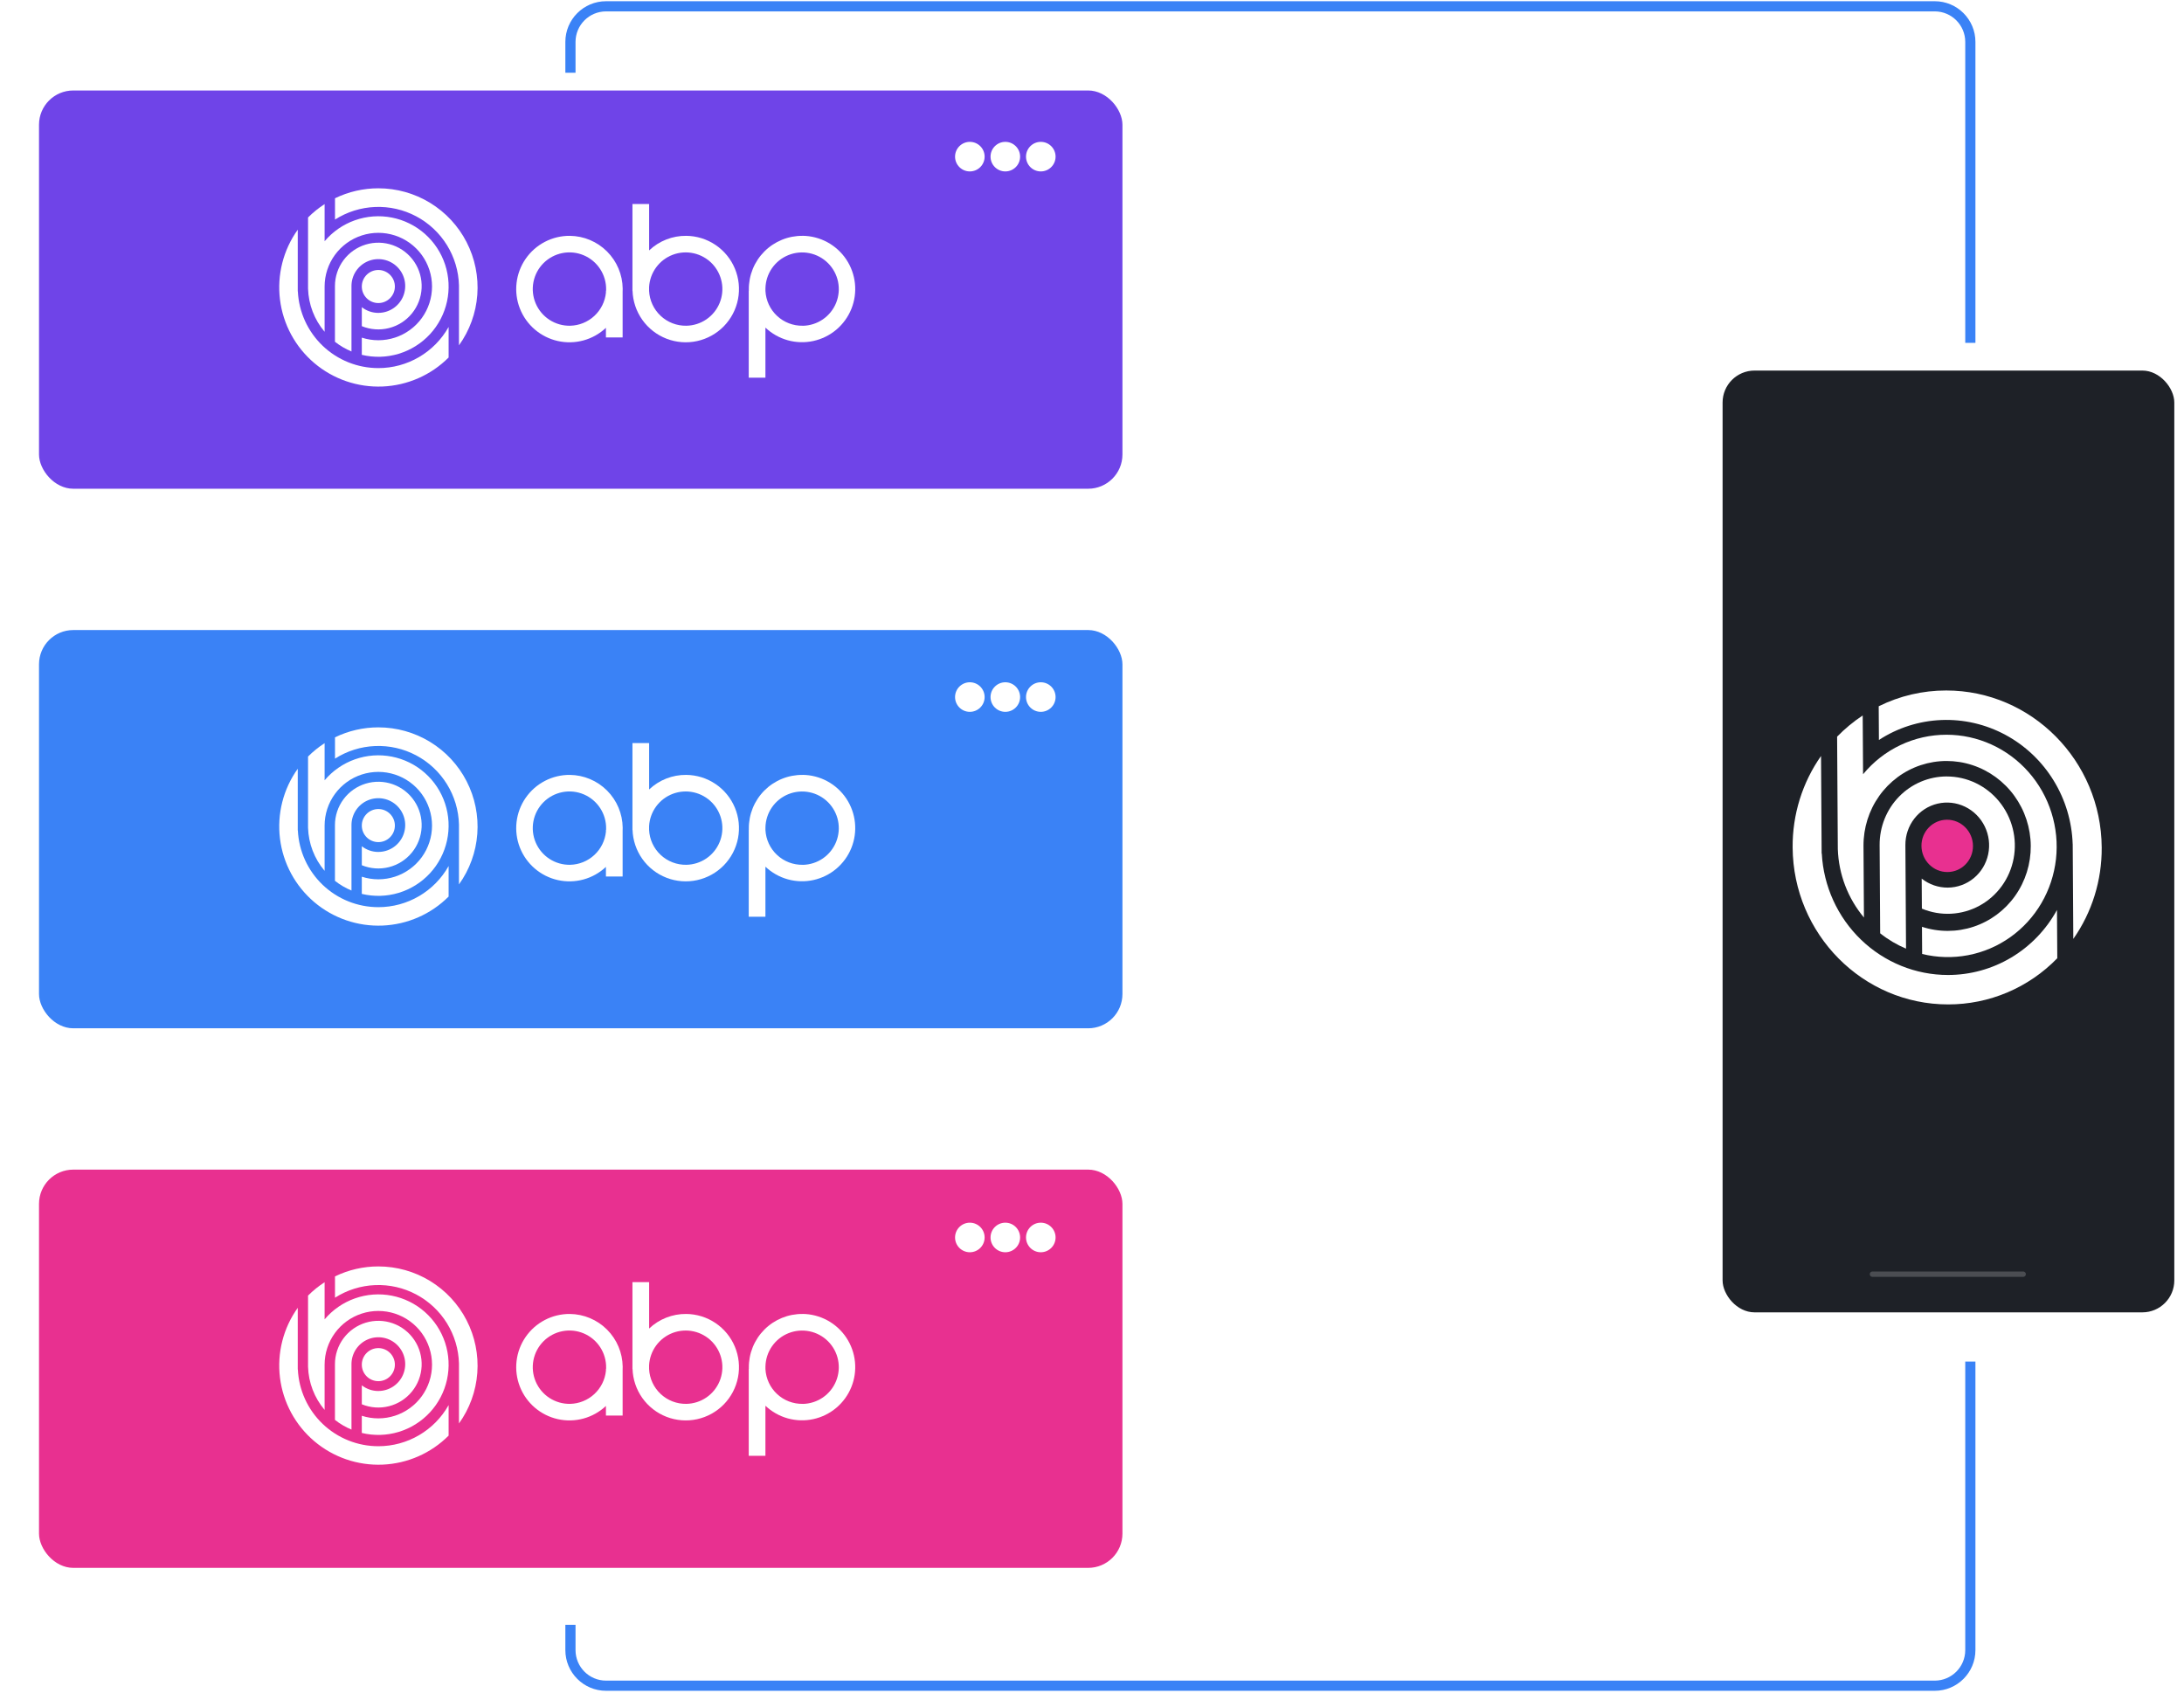 <svg width="510" height="397" viewBox="0 0 510 397" fill="none" xmlns="http://www.w3.org/2000/svg">
<g clip-path="url(#clip0_7822_65406)">
<path fill-rule="evenodd" clip-rule="evenodd" d="M451.79 2.661H141.524C137.588 2.661 134.396 5.853 134.396 9.789V16.984H132.02V9.789C132.02 4.54 136.275 0.285 141.524 0.285H451.79C457.04 0.285 461.295 4.54 461.295 9.789V80.065H458.919V9.789C458.919 5.853 455.727 2.661 451.79 2.661ZM132.02 379.432V385.33C132.02 390.579 136.275 394.835 141.524 394.835H451.79C457.04 394.835 461.295 390.579 461.295 385.33V317.956H458.919V385.33C458.919 389.267 455.727 392.459 451.79 392.459H141.524C137.588 392.459 134.396 389.267 134.396 385.33V379.432H132.02Z" fill="#3A82F6"/>
<rect x="9.109" y="21.129" width="253" height="93" rx="8" fill="#6F44E8"/>
<circle cx="226.474" cy="36.579" r="3.452" fill="white"/>
<circle cx="234.759" cy="36.579" r="3.452" fill="white"/>
<circle cx="243.043" cy="36.579" r="3.452" fill="white"/>
<path d="M88.35 70.769C90.482 70.769 92.211 69.04 92.211 66.907C92.211 64.775 90.482 63.046 88.35 63.046C86.217 63.046 84.488 64.775 84.488 66.907C84.488 69.04 86.217 70.769 88.35 70.769Z" fill="white"/>
<path d="M133.083 55.072C131.05 55.054 129.043 55.535 127.24 56.473C125.436 57.411 123.889 58.777 122.736 60.451C121.583 62.126 120.858 64.057 120.625 66.077C120.391 68.097 120.657 70.142 121.398 72.036C122.14 73.929 123.334 75.611 124.877 76.935C126.42 78.259 128.264 79.185 130.247 79.631C132.231 80.077 134.294 80.029 136.255 79.493C138.216 78.956 140.015 77.947 141.495 76.553V78.804H145.393V68.093C145.403 67.862 145.409 67.63 145.407 67.396C145.368 64.139 144.057 61.027 141.754 58.724C139.451 56.422 136.339 55.111 133.083 55.072ZM133.136 76.066C131.429 76.098 129.751 75.619 128.317 74.691C126.884 73.762 125.761 72.426 125.093 70.854C124.425 69.283 124.242 67.547 124.567 65.87C124.892 64.194 125.712 62.653 126.919 61.445C128.127 60.238 129.668 59.419 131.345 59.094C133.022 58.769 134.757 58.953 136.329 59.621C137.9 60.29 139.236 61.413 140.164 62.847C141.093 64.28 141.571 65.958 141.539 67.666C141.539 67.751 141.539 67.835 141.527 67.918H141.497V68.337C141.286 70.424 140.319 72.361 138.779 73.784C137.239 75.208 135.231 76.019 133.134 76.066H133.136Z" fill="white"/>
<path d="M160.241 55.071C157.022 55.038 153.916 56.261 151.582 58.478V47.638H147.687V67.917H147.709C147.79 70.352 148.585 72.709 149.995 74.696C151.405 76.683 153.368 78.211 155.64 79.092C157.911 79.973 160.392 80.166 162.772 79.649C165.153 79.132 167.329 77.926 169.031 76.182C170.732 74.438 171.883 72.233 172.342 69.84C172.8 67.447 172.545 64.973 171.609 62.724C170.672 60.474 169.096 58.55 167.075 57.19C165.053 55.829 162.677 55.092 160.241 55.071ZM160.289 76.065C158.063 76.108 155.908 75.281 154.281 73.762C152.653 72.242 151.682 70.149 151.573 67.925V67.053C151.66 65.388 152.232 63.785 153.218 62.44C154.204 61.095 155.561 60.068 157.123 59.483C158.685 58.899 160.383 58.783 162.01 59.151C163.636 59.518 165.12 60.352 166.279 61.55C167.438 62.749 168.223 64.26 168.535 65.898C168.848 67.536 168.676 69.229 168.04 70.77C167.403 72.312 166.331 73.634 164.954 74.575C163.577 75.515 161.956 76.033 160.289 76.065Z" fill="white"/>
<path d="M187.403 55.072C185.753 55.058 184.116 55.372 182.588 55.997C181.06 56.622 179.672 57.545 178.505 58.712C177.338 59.879 176.415 61.267 175.79 62.795C175.165 64.323 174.851 65.96 174.865 67.611C174.865 67.714 174.865 67.809 174.865 67.918H174.843V88.2H178.739V76.505C180.208 77.898 181.996 78.91 183.945 79.454C185.895 79.999 187.949 80.058 189.927 79.628C191.905 79.197 193.748 78.29 195.296 76.985C196.843 75.68 198.049 74.016 198.807 72.139C199.565 70.262 199.852 68.228 199.645 66.214C199.438 64.2 198.741 62.268 197.617 60.584C196.492 58.901 194.973 57.518 193.192 56.556C191.411 55.593 189.422 55.081 187.397 55.062L187.403 55.072ZM187.459 76.066C185.238 76.109 183.087 75.286 181.461 73.772C179.835 72.259 178.861 70.172 178.745 67.954V67.918C178.745 67.72 178.731 67.535 178.745 67.34C178.778 65.661 179.305 64.029 180.26 62.646C181.214 61.264 182.554 60.193 184.112 59.566C185.671 58.939 187.379 58.785 189.025 59.121C190.671 59.458 192.181 60.271 193.368 61.46C194.555 62.648 195.367 64.159 195.702 65.805C196.036 67.452 195.88 69.16 195.251 70.718C194.623 72.275 193.55 73.614 192.167 74.567C190.783 75.519 189.15 76.044 187.471 76.076L187.459 76.066Z" fill="white"/>
<path d="M88.354 43.972C84.846 43.968 81.383 44.765 78.228 46.301V51.274C81.039 49.48 84.276 48.464 87.607 48.331C90.939 48.198 94.246 48.952 97.191 50.517C100.135 52.081 102.612 54.399 104.367 57.234C106.121 60.07 107.092 63.32 107.178 66.653V80.643C109.662 77.181 111.143 73.101 111.459 68.852C111.774 64.603 110.911 60.349 108.965 56.559C107.02 52.768 104.066 49.587 100.43 47.367C96.793 45.146 92.615 43.971 88.354 43.972Z" fill="white"/>
<path d="M88.35 85.959C83.513 85.958 78.863 84.096 75.363 80.759C71.864 77.421 69.783 72.865 69.553 68.034H69.531V53.633C66.147 58.363 64.666 64.193 65.382 69.964C66.097 75.735 68.958 81.026 73.395 84.786C77.832 88.546 83.521 90.499 89.332 90.257C95.142 90.016 100.65 87.597 104.759 83.483V76.355C103.123 79.269 100.741 81.694 97.857 83.382C94.973 85.07 91.691 85.959 88.35 85.959Z" fill="white"/>
<path d="M88.35 73.066C86.951 73.067 85.592 72.598 84.49 71.735V76.163C86.498 76.989 88.718 77.147 90.823 76.615C92.928 76.084 94.806 74.889 96.18 73.209C97.555 71.528 98.353 69.451 98.456 67.282C98.56 65.114 97.964 62.969 96.756 61.165C95.549 59.361 93.793 57.993 91.749 57.263C89.704 56.532 87.479 56.478 85.402 57.109C83.324 57.739 81.504 59.021 80.211 60.764C78.917 62.508 78.218 64.621 78.216 66.792V79.81C79.394 80.737 80.692 81.499 82.076 82.073V66.786C82.076 65.545 82.444 64.332 83.133 63.3C83.823 62.268 84.803 61.464 85.949 60.989C87.096 60.514 88.357 60.39 89.574 60.632C90.791 60.874 91.909 61.472 92.786 62.349C93.664 63.227 94.261 64.345 94.504 65.562C94.746 66.779 94.621 68.04 94.147 69.187C93.672 70.333 92.868 71.313 91.836 72.002C90.804 72.692 89.591 73.06 88.35 73.06V73.066Z" fill="white"/>
<path d="M75.802 77.479V66.907C75.803 64.259 76.642 61.68 78.198 59.538C79.755 57.397 81.949 55.803 84.467 54.985C86.985 54.166 89.697 54.166 92.216 54.983C94.734 55.8 96.929 57.393 98.486 59.534C100.044 61.675 100.884 64.254 100.886 66.902C100.888 69.549 100.053 72.129 98.499 74.273C96.945 76.417 94.753 78.013 92.236 78.835C89.72 79.657 87.007 79.661 84.488 78.847V82.858C87.329 83.546 90.302 83.462 93.1 82.616C95.897 81.77 98.418 80.192 100.402 78.046C102.386 75.899 103.76 73.261 104.383 70.406C105.006 67.55 104.854 64.579 103.945 61.802C103.035 59.024 101.4 56.54 99.208 54.606C97.017 52.672 94.349 51.358 91.479 50.8C88.61 50.243 85.644 50.462 82.888 51.435C80.132 52.408 77.685 54.099 75.802 56.334V50.974V47.662C74.404 48.562 73.108 49.609 71.934 50.785V67.399C72.044 71.1 73.407 74.655 75.802 77.479Z" fill="white"/>
<rect x="9.109" y="147.129" width="253" height="93" rx="8" fill="#3A82F6"/>
<circle cx="226.474" cy="162.777" r="3.452" fill="white"/>
<circle cx="234.759" cy="162.777" r="3.452" fill="white"/>
<circle cx="243.043" cy="162.777" r="3.452" fill="white"/>
<path d="M88.35 196.651C90.482 196.651 92.211 194.922 92.211 192.789C92.211 190.656 90.482 188.927 88.35 188.927C86.217 188.927 84.488 190.656 84.488 192.789C84.488 194.922 86.217 196.651 88.35 196.651Z" fill="white"/>
<path d="M133.083 180.954C131.05 180.936 129.043 181.417 127.24 182.355C125.436 183.293 123.889 184.659 122.736 186.333C121.583 188.007 120.858 189.939 120.625 191.959C120.391 193.978 120.657 196.024 121.398 197.917C122.14 199.811 123.334 201.493 124.877 202.817C126.42 204.141 128.264 205.067 130.247 205.513C132.231 205.959 134.294 205.911 136.255 205.374C138.216 204.838 140.015 203.828 141.495 202.435V204.686H145.393V193.975C145.403 193.744 145.409 193.512 145.407 193.278C145.368 190.021 144.057 186.909 141.754 184.606C139.451 182.304 136.339 180.993 133.083 180.954ZM133.136 201.948C131.429 201.98 129.751 201.501 128.317 200.572C126.884 199.644 125.761 198.308 125.093 196.736C124.425 195.164 124.242 193.429 124.567 191.752C124.892 190.076 125.712 188.535 126.919 187.327C128.127 186.12 129.668 185.301 131.345 184.976C133.022 184.651 134.757 184.834 136.329 185.503C137.9 186.172 139.236 187.295 140.164 188.728C141.093 190.162 141.571 191.84 141.539 193.548C141.539 193.633 141.539 193.716 141.527 193.8H141.497V194.219C141.286 196.305 140.319 198.243 138.779 199.666C137.239 201.09 135.231 201.901 133.134 201.948H133.136Z" fill="white"/>
<path d="M160.241 180.953C157.022 180.92 153.916 182.142 151.582 184.36V173.52H147.687V193.799H147.709C147.79 196.234 148.585 198.591 149.995 200.578C151.405 202.565 153.368 204.093 155.64 204.974C157.911 205.854 160.392 206.048 162.772 205.531C165.153 205.013 167.329 203.808 169.031 202.064C170.732 200.32 171.883 198.115 172.342 195.722C172.8 193.329 172.545 190.854 171.609 188.605C170.672 186.356 169.096 184.432 167.075 183.071C165.053 181.711 162.677 180.974 160.241 180.953ZM160.289 201.947C158.063 201.989 155.908 201.163 154.281 199.644C152.653 198.124 151.682 196.03 151.573 193.807V192.935C151.66 191.27 152.232 189.667 153.218 188.322C154.204 186.977 155.561 185.95 157.123 185.365C158.685 184.781 160.383 184.665 162.01 185.032C163.636 185.4 165.12 186.234 166.279 187.432C167.438 188.631 168.223 190.142 168.535 191.78C168.848 193.417 168.676 195.111 168.04 196.652C167.403 198.194 166.331 199.516 164.954 200.456C163.577 201.397 161.956 201.915 160.289 201.947Z" fill="white"/>
<path d="M187.403 180.955C185.753 180.94 184.116 181.254 182.588 181.879C181.06 182.504 179.672 183.427 178.505 184.594C177.338 185.762 176.415 187.15 175.79 188.677C175.165 190.205 174.851 191.842 174.865 193.493C174.865 193.596 174.865 193.691 174.865 193.8H174.843V214.082H178.739V202.387C180.208 203.78 181.996 204.792 183.945 205.336C185.895 205.881 187.949 205.94 189.927 205.51C191.905 205.079 193.748 204.172 195.296 202.867C196.843 201.562 198.049 199.898 198.807 198.021C199.565 196.144 199.852 194.11 199.645 192.096C199.438 190.082 198.741 188.15 197.617 186.466C196.492 184.783 194.973 183.4 193.192 182.438C191.411 181.475 189.422 180.963 187.397 180.945L187.403 180.955ZM187.459 201.949C185.238 201.991 183.087 201.168 181.461 199.654C179.835 198.141 178.861 196.054 178.745 193.836V193.8C178.745 193.602 178.731 193.417 178.745 193.223C178.778 191.543 179.305 189.911 180.26 188.528C181.214 187.146 182.554 186.075 184.112 185.448C185.671 184.821 187.379 184.667 189.025 185.003C190.671 185.34 192.181 186.153 193.368 187.342C194.555 188.53 195.367 190.042 195.702 191.688C196.036 193.334 195.88 195.042 195.251 196.6C194.623 198.157 193.55 199.496 192.167 200.449C190.783 201.402 189.15 201.927 187.471 201.958L187.459 201.949Z" fill="white"/>
<path d="M88.354 169.854C84.846 169.85 81.383 170.647 78.228 172.182V177.156C81.039 175.362 84.276 174.346 87.607 174.213C90.939 174.08 94.246 174.834 97.191 176.399C100.135 177.963 102.612 180.281 104.367 183.116C106.121 185.952 107.092 189.202 107.178 192.535V206.525C109.662 203.063 111.143 198.983 111.459 194.734C111.774 190.485 110.911 186.231 108.965 182.44C107.02 178.65 104.066 175.469 100.43 173.249C96.793 171.028 92.615 169.853 88.354 169.854Z" fill="white"/>
<path d="M88.35 211.841C83.513 211.84 78.863 209.978 75.363 206.641C71.864 203.303 69.783 198.747 69.553 193.916H69.531V179.516C66.147 184.245 64.666 190.075 65.382 195.846C66.097 201.617 68.958 206.908 73.395 210.668C77.832 214.428 83.521 216.381 89.332 216.139C95.142 215.898 100.65 213.479 104.759 209.365V202.237C103.123 205.151 100.741 207.576 97.857 209.264C94.973 210.952 91.691 211.841 88.35 211.841Z" fill="white"/>
<path d="M88.35 198.947C86.951 198.949 85.592 198.48 84.49 197.617V202.045C86.498 202.871 88.718 203.029 90.823 202.497C92.928 201.965 94.806 200.771 96.18 199.091C97.555 197.41 98.353 195.332 98.456 193.164C98.56 190.995 97.964 188.851 96.756 187.047C95.549 185.243 93.793 183.875 91.749 183.145C89.704 182.414 87.479 182.36 85.402 182.991C83.324 183.621 81.504 184.903 80.211 186.646C78.917 188.389 78.218 190.502 78.216 192.673V205.692C79.394 206.619 80.692 207.38 82.076 207.955V192.667C82.076 191.427 82.444 190.214 83.133 189.182C83.823 188.15 84.803 187.346 85.949 186.871C87.096 186.396 88.357 186.272 89.574 186.514C90.791 186.756 91.909 187.354 92.786 188.231C93.664 189.109 94.261 190.226 94.504 191.443C94.746 192.661 94.621 193.922 94.147 195.068C93.672 196.215 92.868 197.195 91.836 197.884C90.804 198.574 89.591 198.941 88.35 198.941V198.947Z" fill="white"/>
<path d="M75.802 203.361V192.789C75.803 190.141 76.642 187.562 78.198 185.42C79.755 183.279 81.949 181.685 84.467 180.866C86.985 180.048 89.697 180.048 92.216 180.865C94.734 181.682 96.929 183.275 98.486 185.416C100.044 187.557 100.884 190.136 100.886 192.783C100.888 195.431 100.053 198.011 98.499 200.155C96.945 202.298 94.753 203.895 92.236 204.717C89.72 205.539 87.007 205.543 84.488 204.729V208.74C87.329 209.427 90.302 209.344 93.1 208.498C95.897 207.652 98.418 206.074 100.402 203.927C102.386 201.781 103.76 199.143 104.383 196.287C105.006 193.432 104.854 190.461 103.945 187.684C103.035 184.906 101.4 182.422 99.208 180.488C97.017 178.553 94.349 177.24 91.479 176.682C88.61 176.125 85.644 176.344 82.888 177.317C80.132 178.29 77.685 179.981 75.802 182.216V176.855V173.544C74.404 174.443 73.108 175.49 71.934 176.667V193.281C72.044 196.982 73.407 200.536 75.802 203.361Z" fill="white"/>
<rect x="9.109" y="273.129" width="253" height="93" rx="8" fill="#E83090"/>
<circle cx="226.474" cy="288.974" r="3.452" fill="white"/>
<circle cx="234.759" cy="288.974" r="3.452" fill="white"/>
<circle cx="243.043" cy="288.974" r="3.452" fill="white"/>
<path d="M88.35 322.533C90.482 322.533 92.211 320.804 92.211 318.671C92.211 316.538 90.482 314.809 88.35 314.809C86.217 314.809 84.488 316.538 84.488 318.671C84.488 320.804 86.217 322.533 88.35 322.533Z" fill="white"/>
<path d="M133.083 306.836C131.05 306.818 129.043 307.299 127.24 308.237C125.436 309.175 123.889 310.541 122.736 312.215C121.583 313.889 120.858 315.821 120.625 317.841C120.391 319.86 120.657 321.906 121.398 323.8C122.14 325.693 123.334 327.375 124.877 328.699C126.42 330.023 128.264 330.949 130.247 331.395C132.231 331.841 134.294 331.793 136.255 331.256C138.216 330.72 140.015 329.71 141.495 328.317V330.568H145.393V319.857C145.403 319.626 145.409 319.394 145.407 319.16C145.368 315.903 144.057 312.791 141.754 310.488C139.451 308.186 136.339 306.875 133.083 306.836ZM133.136 327.83C131.429 327.862 129.751 327.383 128.317 326.455C126.884 325.526 125.761 324.19 125.093 322.618C124.425 321.046 124.242 319.311 124.567 317.634C124.892 315.958 125.712 314.417 126.919 313.209C128.127 312.002 129.668 311.183 131.345 310.858C133.022 310.533 134.757 310.716 136.329 311.385C137.9 312.054 139.236 313.177 140.164 314.61C141.093 316.044 141.571 317.722 141.539 319.43C141.539 319.515 141.539 319.599 141.527 319.682H141.497V320.101C141.286 322.187 140.319 324.125 138.779 325.548C137.239 326.972 135.231 327.783 133.134 327.83H133.136Z" fill="white"/>
<path d="M160.241 306.835C157.022 306.802 153.916 308.024 151.582 310.242V299.402H147.687V319.681H147.709C147.79 322.116 148.585 324.473 149.995 326.46C151.405 328.447 153.368 329.975 155.64 330.856C157.911 331.736 160.392 331.93 162.772 331.413C165.153 330.895 167.329 329.69 169.031 327.946C170.732 326.202 171.883 323.997 172.342 321.604C172.8 319.211 172.545 316.737 171.609 314.487C170.672 312.238 169.096 310.314 167.075 308.953C165.053 307.593 162.677 306.856 160.241 306.835ZM160.289 327.829C158.063 327.872 155.908 327.045 154.281 325.526C152.653 324.006 151.682 321.913 151.573 319.689V318.817C151.66 317.152 152.232 315.549 153.218 314.204C154.204 312.859 155.561 311.832 157.123 311.247C158.685 310.663 160.383 310.547 162.01 310.914C163.636 311.282 165.12 312.116 166.279 313.314C167.438 314.513 168.223 316.024 168.535 317.662C168.848 319.3 168.676 320.993 168.04 322.534C167.403 324.076 166.331 325.398 164.954 326.338C163.577 327.279 161.956 327.797 160.289 327.829Z" fill="white"/>
<path d="M187.403 306.836C185.753 306.822 184.116 307.136 182.588 307.761C181.06 308.386 179.672 309.309 178.505 310.476C177.338 311.643 176.415 313.031 175.79 314.559C175.165 316.087 174.851 317.724 174.865 319.374C174.865 319.478 174.865 319.573 174.865 319.682H174.843V339.963H178.739V328.269C180.208 329.662 181.996 330.674 183.945 331.218C185.895 331.763 187.949 331.822 189.927 331.392C191.905 330.961 193.748 330.054 195.296 328.749C196.843 327.444 198.049 325.78 198.807 323.903C199.565 322.026 199.852 319.992 199.645 317.978C199.438 315.964 198.741 314.032 197.617 312.348C196.492 310.665 194.973 309.282 193.192 308.32C191.411 307.357 189.422 306.845 187.397 306.826L187.403 306.836ZM187.459 327.83C185.238 327.873 183.087 327.05 181.461 325.536C179.835 324.023 178.861 321.936 178.745 319.718V319.682C178.745 319.484 178.731 319.299 178.745 319.104C178.778 317.425 179.305 315.792 180.26 314.41C181.214 313.028 182.554 311.957 184.112 311.33C185.671 310.703 187.379 310.549 189.025 310.885C190.671 311.222 192.181 312.035 193.368 313.224C194.555 314.412 195.367 315.923 195.702 317.569C196.036 319.215 195.88 320.924 195.251 322.481C194.623 324.039 193.55 325.378 192.167 326.331C190.783 327.283 189.15 327.808 187.471 327.84L187.459 327.83Z" fill="white"/>
<path d="M88.354 295.736C84.846 295.732 81.383 296.529 78.228 298.065V303.038C81.039 301.244 84.276 300.228 87.607 300.095C90.939 299.962 94.246 300.716 97.191 302.281C100.135 303.845 102.612 306.163 104.367 308.998C106.121 311.834 107.092 315.084 107.178 318.417V332.407C109.662 328.945 111.143 324.865 111.459 320.616C111.774 316.367 110.911 312.113 108.965 308.322C107.02 304.532 104.066 301.351 100.43 299.131C96.793 296.91 92.615 295.735 88.354 295.736Z" fill="white"/>
<path d="M88.35 337.722C83.513 337.722 78.863 335.86 75.363 332.523C71.864 329.185 69.783 324.628 69.553 319.798H69.531V305.397C66.147 310.127 64.666 315.957 65.382 321.728C66.097 327.499 68.958 332.79 73.395 336.55C77.832 340.309 83.521 342.263 89.332 342.021C95.142 341.78 100.65 339.361 104.759 335.247V328.119C103.123 331.032 100.741 333.458 97.857 335.146C94.973 336.834 91.691 337.723 88.35 337.722Z" fill="white"/>
<path d="M88.35 324.829C86.951 324.831 85.592 324.362 84.49 323.499V327.927C86.498 328.752 88.718 328.911 90.823 328.379C92.928 327.847 94.806 326.653 96.18 324.972C97.555 323.292 98.353 321.214 98.456 319.046C98.56 316.877 97.964 314.733 96.756 312.929C95.549 311.125 93.793 309.757 91.749 309.026C89.704 308.296 87.479 308.242 85.402 308.873C83.324 309.503 81.504 310.785 80.211 312.528C78.917 314.271 78.218 316.384 78.216 318.555V331.574C79.394 332.501 80.692 333.262 82.076 333.837V318.549C82.076 317.308 82.444 316.095 83.133 315.064C83.823 314.032 84.803 313.228 85.949 312.753C87.096 312.278 88.357 312.154 89.574 312.396C90.791 312.638 91.909 313.236 92.786 314.113C93.664 314.99 94.261 316.108 94.504 317.325C94.746 318.542 94.621 319.804 94.147 320.95C93.672 322.097 92.868 323.077 91.836 323.766C90.804 324.455 89.591 324.823 88.35 324.823V324.829Z" fill="white"/>
<path d="M75.802 329.243V318.67C75.803 316.023 76.642 313.444 78.198 311.302C79.755 309.161 81.949 307.567 84.467 306.748C86.985 305.93 89.697 305.929 92.216 306.747C94.734 307.564 96.929 309.157 98.486 311.298C100.044 313.439 100.884 316.018 100.886 318.665C100.888 321.313 100.053 323.893 98.499 326.037C96.945 328.18 94.753 329.777 92.236 330.599C89.72 331.421 87.007 331.425 84.488 330.611V334.621C87.329 335.309 90.302 335.226 93.1 334.38C95.897 333.534 98.418 331.956 100.402 329.809C102.386 327.662 103.76 325.025 104.383 322.169C105.006 319.313 104.854 316.343 103.945 313.565C103.035 310.788 101.4 308.303 99.208 306.369C97.017 304.435 94.349 303.122 91.479 302.564C88.61 302.007 85.644 302.226 82.888 303.199C80.132 304.172 77.685 305.863 75.802 308.098V302.737V299.426C74.404 300.325 73.108 301.372 71.934 302.549V319.163C72.044 322.864 73.407 326.418 75.802 329.243Z" fill="white"/>
<g filter="url(#filter0_i_7822_65406)">
<rect x="402.253" y="87.934" width="105.483" height="219.926" rx="7.464" fill="#1E2127"/>
</g>
<rect x="405.918" y="91.599" width="98.152" height="212.595" rx="7.464" fill="#1E2127"/>
<path d="M427.504 91.599C428.318 91.599 429.133 92.414 429.133 93.228V93.075C429.139 96.309 431.763 98.93 434.999 98.93H474.991C478.23 98.93 480.856 96.304 480.856 93.064V93.025C480.856 92.21 481.467 91.599 482.282 91.599H427.504Z" fill="#1E2127"/>
<line x1="437.244" y1="297.546" x2="472.447" y2="297.546" stroke="white" stroke-opacity="0.2" stroke-width="1.244" stroke-linecap="round" stroke-linejoin="round"/>
<path d="M454.546 171.575C450.823 171.57 447.148 172.394 443.782 173.989C440.415 175.583 437.437 177.91 435.058 180.804L435.005 172.333L434.973 167.075C432.811 168.502 430.808 170.16 428.996 172.023L429.16 198.295C429.36 204.154 431.511 209.782 435.262 214.26L435.157 197.532C435.134 193.345 436.415 189.266 438.818 185.879C441.22 182.493 444.621 179.972 448.533 178.677C452.445 177.383 456.667 177.382 460.596 178.674C464.525 179.966 467.958 182.485 470.405 185.871C472.851 189.256 474.186 193.334 474.217 197.521C474.248 201.708 472.974 205.79 470.577 209.181C468.181 212.572 464.785 215.099 460.875 216.401C456.966 217.702 452.743 217.711 448.812 216.426L448.852 222.771C452.368 223.634 456.019 223.732 459.565 223.058C463.111 222.383 466.472 220.952 469.425 218.858C472.378 216.765 474.856 214.056 476.697 210.911C478.538 207.767 479.7 204.257 480.105 200.614C480.51 196.971 480.15 193.277 479.048 189.775C477.947 186.274 476.128 183.045 473.713 180.301C471.298 177.558 468.341 175.361 465.038 173.857C461.734 172.353 458.158 171.575 454.546 171.575Z" fill="white"/>
<path d="M454.746 203.641C458.068 203.641 460.743 200.906 460.722 197.531C460.701 194.157 457.991 191.422 454.67 191.422C451.348 191.422 448.672 194.157 448.693 197.531C448.715 200.906 451.424 203.641 454.746 203.641Z" fill="#E83090"/>
<path d="M490.784 197.895C490.657 177.653 474.4 161.242 454.474 161.242C449.004 161.235 443.613 162.495 438.71 164.928L438.759 172.796C443.12 169.957 448.152 168.35 453.341 168.139C458.529 167.929 463.689 169.123 468.291 171.599C472.894 174.075 476.774 177.744 479.535 182.232C482.295 186.719 483.838 191.863 484.005 197.138H484.013L484.152 219.255C488.521 213.034 490.842 205.561 490.784 197.895Z" fill="white"/>
<path d="M454.878 227.678C447.344 227.678 440.081 224.732 434.596 219.452C429.111 214.171 425.824 206.961 425.418 199.317H425.384L425.241 176.534C420.871 182.757 418.55 190.232 418.609 197.899C418.736 218.14 434.993 234.551 454.921 234.551C459.67 234.557 464.368 233.607 468.743 231.757C473.118 229.906 477.083 227.192 480.41 223.769L480.339 212.493C477.819 217.101 474.132 220.937 469.657 223.605C465.182 226.274 460.081 227.68 454.878 227.678Z" fill="white"/>
<path d="M454.611 181.313C452.538 181.313 450.488 181.728 448.578 182.533C446.668 183.339 444.935 184.52 443.478 186.009C442.022 187.497 440.87 189.265 440.088 191.21C439.307 193.156 438.911 195.241 438.924 197.347L439.053 217.947C440.897 219.413 442.928 220.618 445.09 221.527L444.939 197.35C444.923 195.104 445.658 192.925 447.022 191.166C448.387 189.408 450.3 188.175 452.451 187.669C454.602 187.163 456.862 187.413 458.864 188.379C460.866 189.345 462.491 190.97 463.473 192.988C464.456 195.006 464.738 197.298 464.274 199.491C463.81 201.684 462.627 203.647 460.918 205.061C459.209 206.474 457.075 207.255 454.864 207.275C452.654 207.295 450.497 206.553 448.746 205.171L448.79 212.183C450.953 213.086 453.283 213.492 455.612 213.372C457.941 213.252 460.212 212.608 462.261 211.488C464.31 210.368 466.087 208.799 467.462 206.894C468.838 204.988 469.779 202.794 470.217 200.47C470.656 198.145 470.581 195.747 469.998 193.448C469.415 191.15 468.339 189.008 466.847 187.176C465.354 185.345 463.483 183.87 461.368 182.857C459.252 181.844 456.945 181.319 454.611 181.319L454.611 181.313Z" fill="white"/>
</g>
<defs>
<filter id="filter0_i_7822_65406" x="402.253" y="86.534" width="105.483" height="221.326" filterUnits="userSpaceOnUse" color-interpolation-filters="sRGB">
<feFlood flood-opacity="0" result="BackgroundImageFix"/>
<feBlend mode="normal" in="SourceGraphic" in2="BackgroundImageFix" result="shape"/>
<feColorMatrix in="SourceAlpha" type="matrix" values="0 0 0 0 0 0 0 0 0 0 0 0 0 0 0 0 0 0 127 0" result="hardAlpha"/>
<feOffset dy="-1.4"/>
<feGaussianBlur stdDeviation="2"/>
<feComposite in2="hardAlpha" operator="arithmetic" k2="-1" k3="1"/>
<feColorMatrix type="matrix" values="0 0 0 0 1 0 0 0 0 1 0 0 0 0 1 0 0 0 0.2 0"/>
<feBlend mode="normal" in2="shape" result="effect1_innerShadow_7822_65406"/>
</filter>
<clipPath id="clip0_7822_65406">
<rect width="509.143" height="396" fill="white" transform="translate(0.02 0.169)"/>
</clipPath>
</defs>
</svg>

